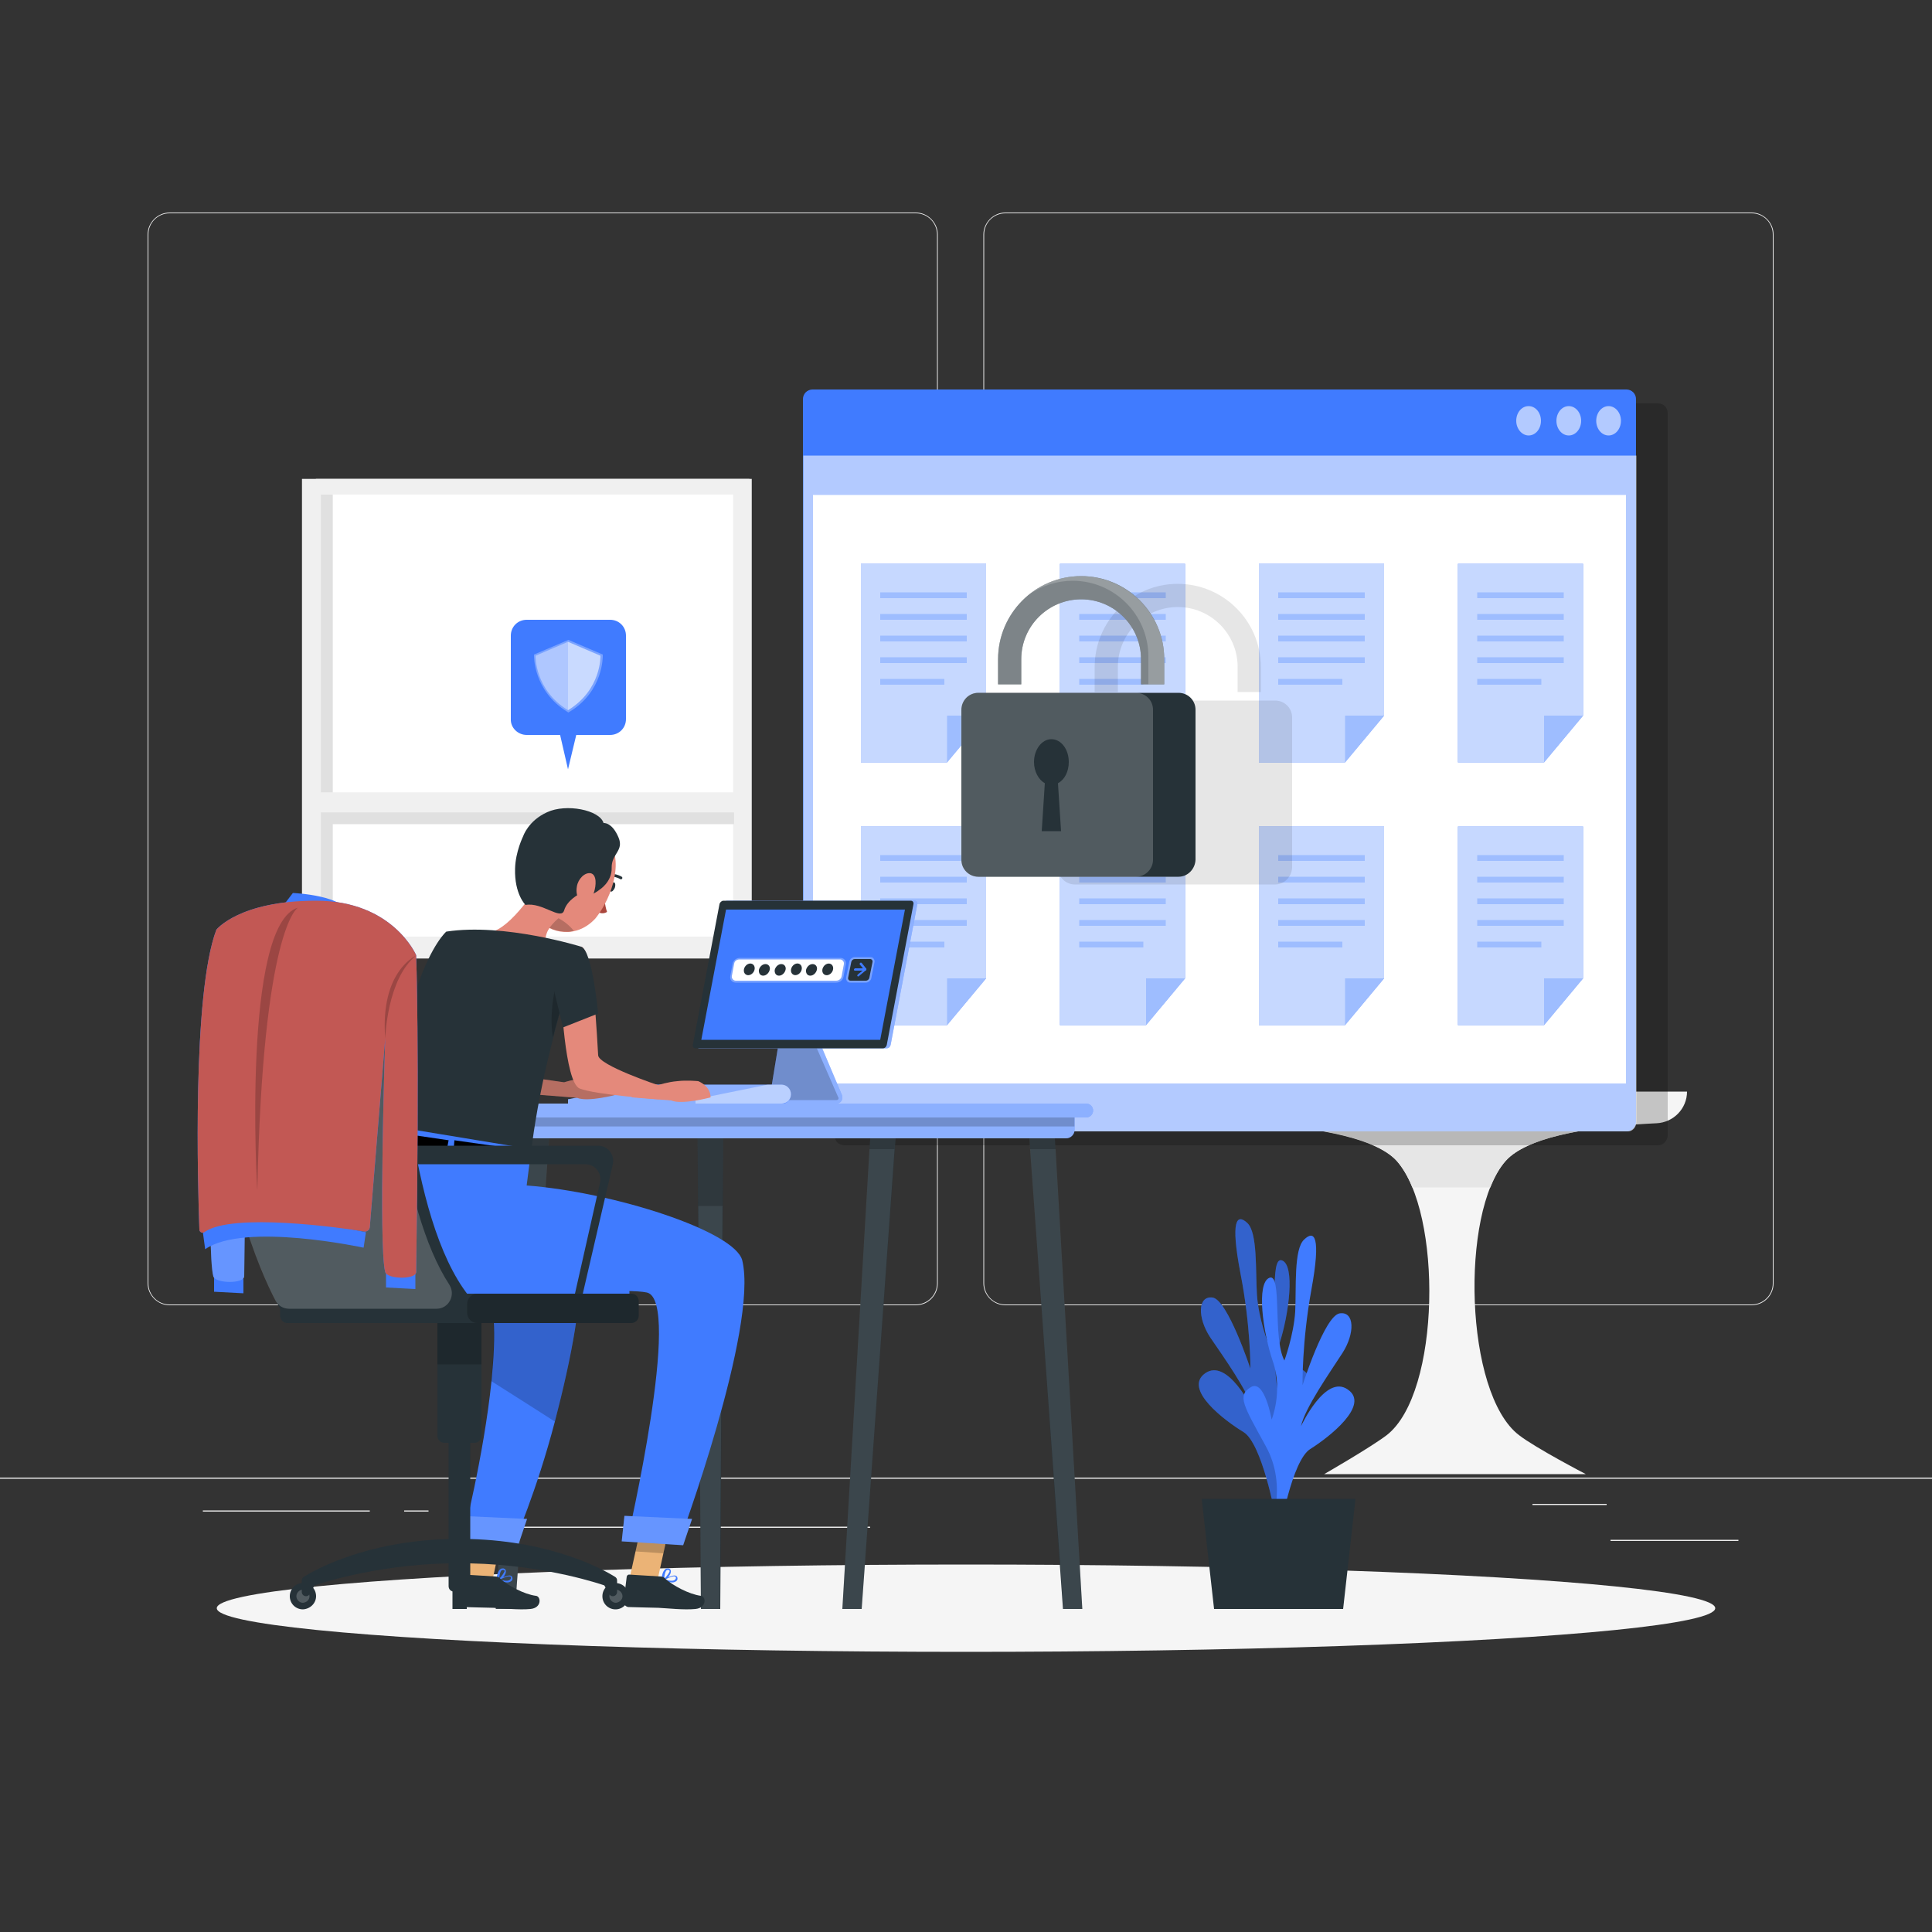 <?xml version="1.0" encoding="utf-8"?>
<!-- Generator: Adobe Illustrator 25.1.0, SVG Export Plug-In . SVG Version: 6.00 Build 0)  -->
<svg version="1.1" xmlns="http://www.w3.org/2000/svg" xmlns:xlink="http://www.w3.org/1999/xlink" x="0px" y="0px"
	 viewBox="0 0 500 500" style="enable-background:new 0 0 500 500;" xml:space="preserve">
<rect x="0" y="0" width="500" height="500" fill="#333333" stroke="none"/>
<style type="text/css">
	.st0{fill:#EBEBEB;}
	.st1{fill:#F5F5F5;}
	.st2{fill:#E6E6E6;}
	.st3{fill:#E0E0E0;}
	.st4{fill:#F0F0F0;}
	.st5{fill:#FAFAFA;}
	.st6{fill:#FFFFFF;}
	.st7{display:none;}
	.st8{display:inline;}
	.st9{fill:#407BFF;}
	.st10{opacity:0.9;fill:#FFFFFF;}
	.st11{opacity:0.2;enable-background:new    ;}
	.st12{fill:#263238;}
	.st13{opacity:0.6;fill:#FFFFFF;}
	.st14{opacity:0.7;fill:#FFFFFF;}
	.st15{opacity:0.3;fill:#407BFF;}
	.st16{opacity:0.1;enable-background:new    ;}
	.st17{opacity:0.2;fill:#FFFFFF;}
	.st18{opacity:0.4;}
	.st19{opacity:0.4;fill:#FFFFFF;enable-background:new    ;}
	.st20{opacity:0.1;fill:#FFFFFF;enable-background:new    ;}
	.st21{opacity:0.3;fill:#FFFFFF;enable-background:new    ;}
	.st22{opacity:0.3;fill:#FFFFFF;}
	.st23{opacity:0.4;fill:#FFFFFF;}
	.st24{fill:#E4897B;}
	.st25{fill:#AA473D;}
	.st26{fill:none;stroke:#263238;stroke-width:0.725;stroke-linecap:round;stroke-linejoin:round;stroke-miterlimit:10;}
	.st27{fill:#EBB376;}
	.st28{opacity:0.2;fill:#FFFFFF;enable-background:new    ;}
	.st29{fill:#C25854;}
</style>
<g id="Background_Complete">
	<g>
		<rect y="382.4" class="st0" width="500" height="0.3"/>
		<rect x="416.8" y="398.5" class="st0" width="33.1" height="0.3"/>
		<rect x="322.5" y="401.2" class="st0" width="8.7" height="0.3"/>
		<rect x="396.6" y="389.2" class="st0" width="19.2" height="0.3"/>
		<rect x="52.5" y="390.9" class="st0" width="43.2" height="0.3"/>
		<rect x="104.6" y="390.9" class="st0" width="6.3" height="0.3"/>
		<rect x="131.5" y="395.1" class="st0" width="93.7" height="0.3"/>
		<path class="st0" d="M237,337.8H43.9c-3.1,0-5.7-2.6-5.7-5.7V60.7c0-3.1,2.6-5.7,5.7-5.7H237c3.1,0,5.7,2.6,5.7,5.7v271.4
			C242.7,335.2,240.2,337.8,237,337.8z M43.9,55.2c-3,0-5.5,2.4-5.5,5.5v271.4c0,3,2.4,5.5,5.5,5.5H237c3,0,5.5-2.4,5.5-5.5V60.7
			c0-3-2.4-5.5-5.5-5.5H43.9z"/>
		<path class="st0" d="M453.3,337.8H260.2c-3.1,0-5.7-2.6-5.7-5.7V60.7c0-3.1,2.6-5.7,5.7-5.7h193.1c3.1,0,5.7,2.6,5.7,5.7v271.4
			C459,335.2,456.5,337.8,453.3,337.8z M260.2,55.2c-3,0-5.5,2.4-5.5,5.5v271.4c0,3,2.4,5.5,5.5,5.5h193.1c3,0,5.5-2.4,5.5-5.5V60.7
			c0-3-2.4-5.5-5.5-5.5H260.2z"/>
	</g>
	<g>
		<g>
			<path class="st1" d="M316.5,282.5L316.5,282.5h120.1l0,0c0,4.4-3.5,8-7.9,8.2c-12.9,0.6-32.8,2.6-39.1,9.8
				c-11.7,13.3-10.6,60.1,3.5,70.9c4.4,3.4,17.3,10.1,17.3,10.1h-67.7c0,0,12-6.9,16.2-10.1c14-10.9,14.4-57.7,2.6-70.9
				c-6.1-6.8-24.7-9-37.2-9.7C320,290.5,316.5,286.9,316.5,282.5z"/>
			<path class="st2" d="M421.8,291.1c-12.2,1-26.8,3.4-32.1,9.3c-1.6,1.8-2.9,4.1-4,6.9h-20.2c-1.1-2.8-2.5-5.1-4-6.9
				c-5.3-5.9-20-8.3-32-9.3H421.8z"/>
		</g>
		<g>
			<polygon class="st0" points="367.7,282.5 369.4,263.8 345.7,263.8 344,282.5 			"/>
			<polygon class="st3" points="367.7,282.5 369.4,263.8 370.6,263.8 369,282.5 			"/>
			<polygon class="st4" points="365.5,280.6 366.8,265.7 347.9,265.7 346.6,280.6 			"/>
			<polygon class="st5" points="364,279.4 365.1,267 349.4,267 348.3,279.4 			"/>
		</g>
		<g>
			<g>
				<polygon class="st2" points="375.4,282.5 399.2,282.5 396.6,252.3 372.8,252.3 				"/>
				<polygon class="st3" points="375.4,282.5 374.3,282.5 371.6,252.3 372.8,252.3 				"/>
				<polygon class="st4" points="377.6,279.4 396.5,279.4 394.4,255.4 375.5,255.4 				"/>
				<polygon class="st5" points="378.9,277.4 394.8,277.4 393,257.3 377.2,257.3 				"/>
			</g>
			<path class="st0" d="M386.9,266.4L386.9,266.4c-1.1,1.1-2.8,1.1-3.9,0l0,0c-1.1-1.1-1.1-2.8,0-3.9l0,0c1.1-1.1,2.8-1.1,3.9,0l0,0
				C388,263.5,388,265.3,386.9,266.4z"/>
			<path class="st4" d="M385.8,269.7L385.8,269.7c0.8-0.8,2.1-0.8,2.8,0l0,0c1.3,1.3,0.4,3.4-1.4,3.4l0,0
				C385.4,273.2,384.5,271,385.8,269.7z"/>
		</g>
		<g>
			
				<rect x="81.7" y="124" transform="matrix(-1 -1.224647e-16 1.224647e-16 -1 275.644 372.036)" class="st3" width="112.2" height="124.1"/>
			
				<rect x="78.1" y="124" transform="matrix(-1 -1.224647e-16 1.224647e-16 -1 272.65 372.036)" class="st4" width="116.4" height="124.1"/>
			
				<rect x="83.1" y="127.9" transform="matrix(-1 -1.224647e-16 1.224647e-16 -1 272.836 370.292)" class="st6" width="106.7" height="114.4"/>
			
				<rect x="83.1" y="127.9" transform="matrix(-1 -1.224647e-16 1.224647e-16 -1 169.221 370.292)" class="st3" width="3.1" height="114.4"/>
			
				<rect x="136.4" y="159.6" transform="matrix(6.123234e-17 -1 1 6.123234e-17 -73.826 349.691)" class="st3" width="3.1" height="104.2"/>
			
				<rect x="83.1" y="205" transform="matrix(-1 -1.224647e-16 1.224647e-16 -1 274.491 415.252)" class="st4" width="108.4" height="5.2"/>
		</g>
		<g>
			<path class="st2" d="M378.4,145.2c0,0,1-6.6-3.8-10.8c-4.8-4.2-4.4-6.7-3-7.1c1.4-0.3,2.6,3.9,4.8,5.1c0,0,0.1-6-2.1-8.3
				c-2.1-2.2-3.3-7.9-1.2-8c2-0.1,2.3,3.4,2.7,5.9s2.7,6,2.7,6s0.4-5.4,1.8-7.6c1.4-2.2-2.3-7.3-0.9-9.5c1.4-2.2,4,2,3.8,6.8
				c-0.2,4.8-3.4,9.8-2.6,14.8c0,0,1.4-3.5,2.7-3.8c1.3-0.3,2.5-2.6,3.4-3.5c0.8-0.9,1.9,2.1,0,4.9c-1.9,2.8-6.8,10.1-6,16.1
				L378.4,145.2z"/>
			<path class="st1" d="M375.5,142.2l-1.6,9.9c-0.5,3.1,1.9,5.8,5,5.8h1.7c3.1,0,5.5-2.8,5-5.8l-1.6-9.9H375.5z"/>
			<rect x="287.9" y="154.3" class="st2" width="111.4" height="5.7"/>
			<rect x="293.1" y="133.2" class="st4" width="4.9" height="21.1"/>
			<rect x="316.8" y="133.2" class="st4" width="4.9" height="21.1"/>
			
				<rect x="345.6" y="132.9" transform="matrix(0.986 -0.17 0.17 0.986 -19.31 61.195)" class="st4" width="4.9" height="21.1"/>
			<rect x="299.2" y="136" class="st4" width="4.9" height="18.3"/>
			<rect x="310.4" y="136" class="st4" width="4.9" height="18.3"/>
			<rect x="338.9" y="136" class="st4" width="4.9" height="18.3"/>
			
				<rect x="325.3" y="135.6" transform="matrix(0.976 -0.217 0.217 0.976 -23.605 74.534)" class="st4" width="4.9" height="18.3"/>
			<rect x="305.9" y="132.1" class="st4" width="2.5" height="22.1"/>
			<rect x="335" y="132.1" class="st4" width="2.5" height="22.1"/>
		</g>
		<g>
			
				<rect x="287.9" y="197" transform="matrix(-1 -1.224647e-16 1.224647e-16 -1 687.291 399.741)" class="st2" width="111.4" height="5.7"/>
			
				<rect x="389.3" y="175.9" transform="matrix(-1 -1.224647e-16 1.224647e-16 -1 783.531 372.919)" class="st4" width="4.9" height="21.1"/>
			
				<rect x="365.6" y="175.9" transform="matrix(-1 -1.224647e-16 1.224647e-16 -1 736.068 372.919)" class="st4" width="4.9" height="21.1"/>
			
				<rect x="336.8" y="175.6" transform="matrix(-0.986 -0.17 0.17 -0.986 641.981 427.304)" class="st4" width="4.9" height="21.1"/>
			
				<rect x="383.2" y="178.7" transform="matrix(-1 -1.224647e-16 1.224647e-16 -1 771.369 375.699)" class="st4" width="4.9" height="18.3"/>
			
				<rect x="371.9" y="178.7" transform="matrix(-1 -1.224647e-16 1.224647e-16 -1 748.807 375.699)" class="st4" width="4.9" height="18.3"/>
			
				<rect x="343.5" y="178.7" transform="matrix(-1 -1.224647e-16 1.224647e-16 -1 691.859 375.699)" class="st4" width="4.9" height="18.3"/>
			
				<rect x="357.1" y="178.4" transform="matrix(-0.976 -0.217 0.217 -0.976 669.852 448.588)" class="st4" width="4.9" height="18.3"/>
			
				<rect x="379" y="174.9" transform="matrix(-1 -1.224647e-16 1.224647e-16 -1 760.427 371.871)" class="st4" width="2.5" height="22.1"/>
			
				<rect x="349.8" y="174.9" transform="matrix(-1 -1.224647e-16 1.224647e-16 -1 702.042 371.871)" class="st4" width="2.5" height="22.1"/>
			
				<rect x="298.6" y="180.3" transform="matrix(-1 -1.224647e-16 1.224647e-16 -1 621.181 377.129)" class="st1" width="23.9" height="16.5"/>
		</g>
	</g>
</g>
<g id="Background_Simple" class="st7">
	<g class="st8">
		<path class="st9" d="M98,155.4C122,91.5,205.8,50.5,268.8,86.7c55.5,31.9,56.5,110.4,66.5,165.9c2,10.9,4.7,22.2,12,30.6
			c14.3,16.3,36.4,19.6,44.4,42.1c7.3,20.6,0.3,45-15.6,59.7c-21.1,19.4-53.8,19.8-77.9,6c-26.1-15-44.1-40.1-64.5-61.5
			c-7.2-7.6-15.5-16.8-24.9-21.8c-10.4-5.6-22.9-4.4-34.3-4C98.3,306.1,75.5,215.1,98,155.4z"/>
		<path class="st10" d="M98,155.4C122,91.5,205.8,50.5,268.8,86.7c55.5,31.9,56.5,110.4,66.5,165.9c2,10.9,4.7,22.2,12,30.6
			c14.3,16.3,36.4,19.6,44.4,42.1c7.3,20.6,0.3,45-15.6,59.7c-21.1,19.4-53.8,19.8-77.9,6c-26.1-15-44.1-40.1-64.5-61.5
			c-7.2-7.6-15.5-16.8-24.9-21.8c-10.4-5.6-22.9-4.4-34.3-4C98.3,306.1,75.5,215.1,98,155.4z"/>
	</g>
</g>
<g id="Shadow_1_">
	<ellipse id="_x3C_Path_x3E__359_" class="st1" cx="250" cy="416.2" rx="193.9" ry="11.3"/>
</g>
<g id="Plant">
	<g>
		<path class="st9" d="M332.5,391.2c0,0-5-10.8,0.7-21.5c5.7-10.7,7.3-13.2,3.7-15.3c-3.6-2.2-5.3,8.5-5.3,8.5s-3-7.4-0.5-15.1
			c2.5-7.7,4.1-20.3,0.7-21.6c-3.4-1.3-0.7,15.7-3.6,21.5c0,0-2.5-6.5-2.9-12.6c-0.4-6.2,0.2-16.1-2.5-18.6
			c-2.7-2.5-4.4-0.8-1.8,12.9c2.7,13.7,2.6,24.8,2.6,24.8s-5.9-17.9-9.8-18.4c-3.9-0.5-3.9,5.3-0.6,10.3c3.4,5,9.9,14.1,11,18.7
			c0,0-6.5-13.5-12.3-9.4c-5.8,4.1,5.1,12.3,9.9,15.2c4.8,2.9,8.2,21.4,8.2,21.4L332.5,391.2z"/>
		<path class="st11" d="M332.5,391.2c0,0-5-10.8,0.7-21.5c5.7-10.7,7.3-13.2,3.7-15.3c-3.6-2.2-5.3,8.5-5.3,8.5s-3-7.4-0.5-15.1
			c2.5-7.7,4.1-20.3,0.7-21.6c-3.4-1.3-0.7,15.7-3.6,21.5c0,0-2.5-6.5-2.9-12.6c-0.4-6.2,0.2-16.1-2.5-18.6
			c-2.7-2.5-4.4-0.8-1.8,12.9c2.7,13.7,2.6,24.8,2.6,24.8s-5.9-17.9-9.8-18.4c-3.9-0.5-3.9,5.3-0.6,10.3c3.4,5,9.9,14.1,11,18.7
			c0,0-6.5-13.5-12.3-9.4c-5.8,4.1,5.1,12.3,9.9,15.2c4.8,2.9,8.2,21.4,8.2,21.4L332.5,391.2z"/>
		<path class="st9" d="M328.6,395.7c0,0,4.8-10.9-1-21.4c-5.8-10.6-7.5-13.1-3.9-15.3c3.6-2.2,5.4,8.4,5.4,8.4s3-7.4,0.3-15.1
			c-2.6-7.7-4.3-20.2-0.9-21.6c3.4-1.4,0.8,15.6,3.9,21.4c0,0,2.4-6.5,2.8-12.7c0.3-6.2-0.4-16.1,2.3-18.6c2.7-2.6,4.4-0.8,1.9,12.9
			c-2.5,13.7-2.3,24.8-2.3,24.8s5.7-18,9.6-18.6c3.9-0.6,4,5.2,0.7,10.3c-3.3,5.1-9.7,14.2-10.7,18.9c0,0,6.3-13.6,12.1-9.5
			c5.9,4-4.9,12.4-9.7,15.4c-4.8,3-7.9,21.5-7.9,21.5L328.6,395.7z"/>
		<g>
			<polygon class="st12" points="350.8,387.9 311,387.9 314.2,416.4 347.6,416.4 			"/>
		</g>
	</g>
</g>
<g id="Window">
	<g>
		<path class="st11" d="M429.1,296.4H218.5c-1.4,0-2.5-1.1-2.5-2.5v-187c0-1.4,1.1-2.5,2.5-2.5h210.6c1.4,0,2.5,1.1,2.5,2.5v187
			C431.5,295.3,430.4,296.4,429.1,296.4z"/>
		<path class="st9" d="M420.9,292.8H210.3c-1.4,0-2.5-1.1-2.5-2.5v-187c0-1.4,1.1-2.5,2.5-2.5h210.6c1.4,0,2.5,1.1,2.5,2.5v187
			C423.4,291.7,422.3,292.8,420.9,292.8z"/>
		<path class="st13" d="M207.9,117.9v172.4c0,1.4,0.9,2.5,2.1,2.5h211.4c1.1,0,2.1-1.1,2.1-2.5V117.9H207.9z"/>
		<rect x="210.4" y="128.1" class="st6" width="210.4" height="152.3"/>
		<g>
			<ellipse class="st13" cx="416.3" cy="108.9" rx="3.2" ry="3.8"/>
			<ellipse class="st13" cx="406" cy="108.9" rx="3.2" ry="3.8"/>
			<path class="st13" d="M398.8,108.9c0,2.1-1.4,3.8-3.2,3.8c-1.7,0-3.2-1.7-3.2-3.8s1.4-3.8,3.2-3.8
				C397.4,105.1,398.8,106.8,398.8,108.9z"/>
		</g>
		<g>
			<g>
				<g>
					<polygon class="st9" points="255.2,145.9 255.2,185.2 245.1,197.3 222.8,197.3 222.8,145.9 					"/>
					<polygon class="st14" points="255.2,145.9 255.2,185.2 245.1,197.3 222.8,197.3 222.8,145.9 					"/>
					<polygon class="st15" points="255.2,185.2 245.1,197.3 245.1,185.2 					"/>
				</g>
				<g>
					<rect x="227.8" y="153.3" class="st15" width="22.4" height="1.5"/>
					<rect x="227.8" y="158.9" class="st15" width="22.4" height="1.5"/>
					<rect x="227.8" y="164.5" class="st15" width="22.4" height="1.5"/>
					<rect x="227.8" y="170.1" class="st15" width="22.4" height="1.5"/>
					<rect x="227.8" y="175.7" class="st15" width="16.6" height="1.5"/>
				</g>
			</g>
			<g>
				<g>
					<polygon class="st9" points="306.7,145.9 306.7,185.2 296.6,197.3 274.3,197.3 274.3,145.9 					"/>
					<polygon class="st14" points="306.7,145.9 306.7,185.2 296.6,197.3 274.3,197.3 274.3,145.9 					"/>
					<polygon class="st15" points="306.7,185.2 296.6,197.3 296.6,185.2 					"/>
				</g>
				<g>
					<rect x="279.3" y="153.3" class="st15" width="22.4" height="1.5"/>
					<rect x="279.3" y="158.9" class="st15" width="22.4" height="1.5"/>
					<rect x="279.3" y="164.5" class="st15" width="22.4" height="1.5"/>
					<rect x="279.3" y="170.1" class="st15" width="22.4" height="1.5"/>
					<rect x="279.3" y="175.7" class="st15" width="16.6" height="1.5"/>
				</g>
			</g>
			<g>
				<g>
					<polygon class="st9" points="358.2,145.9 358.2,185.2 348.1,197.3 325.8,197.3 325.8,145.9 					"/>
					<polygon class="st14" points="358.2,145.9 358.2,185.2 348.1,197.3 325.8,197.3 325.8,145.9 					"/>
					<polygon class="st15" points="358.2,185.2 348.1,197.3 348.1,185.2 					"/>
				</g>
				<g>
					<rect x="330.8" y="153.3" class="st15" width="22.4" height="1.5"/>
					<rect x="330.8" y="158.9" class="st15" width="22.4" height="1.5"/>
					<rect x="330.8" y="164.5" class="st15" width="22.4" height="1.5"/>
					<rect x="330.8" y="170.1" class="st15" width="22.4" height="1.5"/>
					<rect x="330.8" y="175.7" class="st15" width="16.6" height="1.5"/>
				</g>
			</g>
			<g>
				<g>
					<polygon class="st9" points="409.7,145.9 409.7,185.2 399.6,197.3 377.3,197.3 377.3,145.9 					"/>
					<polygon class="st14" points="409.7,145.9 409.7,185.2 399.6,197.3 377.3,197.3 377.3,145.9 					"/>
					<polygon class="st15" points="409.7,185.2 399.6,197.3 399.6,185.2 					"/>
				</g>
				<g>
					<rect x="382.3" y="153.3" class="st15" width="22.4" height="1.5"/>
					<rect x="382.3" y="158.9" class="st15" width="22.4" height="1.5"/>
					<rect x="382.3" y="164.5" class="st15" width="22.4" height="1.5"/>
					<rect x="382.3" y="170.1" class="st15" width="22.4" height="1.5"/>
					<rect x="382.3" y="175.7" class="st15" width="16.6" height="1.5"/>
				</g>
			</g>
			<g>
				<g>
					<g>
						<polygon class="st9" points="255.2,213.9 255.2,253.2 245.1,265.3 222.8,265.3 222.8,213.9 						"/>
						<polygon class="st14" points="255.2,213.9 255.2,253.2 245.1,265.3 222.8,265.3 222.8,213.9 						"/>
						<polygon class="st15" points="255.2,253.2 245.1,265.3 245.1,253.2 						"/>
					</g>
					<g>
						<rect x="227.8" y="221.3" class="st15" width="22.4" height="1.5"/>
						<rect x="227.8" y="226.9" class="st15" width="22.4" height="1.5"/>
						<rect x="227.8" y="232.5" class="st15" width="22.4" height="1.5"/>
						<rect x="227.8" y="238.1" class="st15" width="22.4" height="1.5"/>
						<rect x="227.8" y="243.7" class="st15" width="16.6" height="1.5"/>
					</g>
				</g>
				<g>
					<g>
						<polygon class="st9" points="306.7,213.9 306.7,253.2 296.6,265.3 274.3,265.3 274.3,213.9 						"/>
						<polygon class="st14" points="306.7,213.9 306.7,253.2 296.6,265.3 274.3,265.3 274.3,213.9 						"/>
						<polygon class="st15" points="306.7,253.2 296.6,265.3 296.6,253.2 						"/>
					</g>
					<g>
						<rect x="279.3" y="221.3" class="st15" width="22.4" height="1.5"/>
						<rect x="279.3" y="226.9" class="st15" width="22.4" height="1.5"/>
						<rect x="279.3" y="232.5" class="st15" width="22.4" height="1.5"/>
						<rect x="279.3" y="238.1" class="st15" width="22.4" height="1.5"/>
						<rect x="279.3" y="243.7" class="st15" width="16.6" height="1.5"/>
					</g>
				</g>
				<g>
					<g>
						<polygon class="st9" points="358.2,213.9 358.2,253.2 348.1,265.3 325.8,265.3 325.8,213.9 						"/>
						<polygon class="st14" points="358.2,213.9 358.2,253.2 348.1,265.3 325.8,265.3 325.8,213.9 						"/>
						<polygon class="st15" points="358.2,253.2 348.1,265.3 348.1,253.2 						"/>
					</g>
					<g>
						<rect x="330.8" y="221.3" class="st15" width="22.4" height="1.5"/>
						<rect x="330.8" y="226.9" class="st15" width="22.4" height="1.5"/>
						<rect x="330.8" y="232.5" class="st15" width="22.4" height="1.5"/>
						<rect x="330.8" y="238.1" class="st15" width="22.4" height="1.5"/>
						<rect x="330.8" y="243.7" class="st15" width="16.6" height="1.5"/>
					</g>
				</g>
				<g>
					<g>
						<polygon class="st9" points="409.7,213.9 409.7,253.2 399.6,265.3 377.3,265.3 377.3,213.9 						"/>
						<polygon class="st14" points="409.7,213.9 409.7,253.2 399.6,265.3 377.3,265.3 377.3,213.9 						"/>
						<polygon class="st15" points="409.7,253.2 399.6,265.3 399.6,253.2 						"/>
					</g>
					<g>
						<rect x="382.3" y="221.3" class="st15" width="22.4" height="1.5"/>
						<rect x="382.3" y="226.9" class="st15" width="22.4" height="1.5"/>
						<rect x="382.3" y="232.5" class="st15" width="22.4" height="1.5"/>
						<rect x="382.3" y="238.1" class="st15" width="22.4" height="1.5"/>
						<rect x="382.3" y="243.7" class="st15" width="16.6" height="1.5"/>
					</g>
				</g>
			</g>
		</g>
	</g>
</g>
<g id="Padlock">
	<g>
		<path class="st16" d="M330,228.9h-51.8c-2.4,0-4.4-1.9-4.4-4.4v-38.8c0-2.4,1.9-4.4,4.4-4.4H330c2.4,0,4.4,1.9,4.4,4.4v38.8
			C334.3,226.9,332.4,228.9,330,228.9z"/>
		<g class="st16">
			<path d="M326.3,179.1h-6v-6.5c0-8.5-6.9-15.5-15.5-15.5c-8.5,0-15.5,6.9-15.5,15.5v6.5h-6v-6.5c0-11.8,9.6-21.5,21.5-21.5
				c11.8,0,21.5,9.6,21.5,21.5V179.1z"/>
		</g>
		<path class="st12" d="M305,226.9h-51.8c-2.4,0-4.4-1.9-4.4-4.4v-38.8c0-2.4,1.9-4.4,4.4-4.4H305c2.4,0,4.4,1.9,4.4,4.4v38.8
			C309.3,224.9,307.4,226.9,305,226.9z"/>
		<path class="st17" d="M294,226.9h-40.9c-2.4,0-4.4-1.9-4.4-4.4v-38.8c0-2.4,1.9-4.4,4.4-4.4H294c2.4,0,4.4,1.9,4.4,4.4v38.8
			C298.4,224.9,296.4,226.9,294,226.9z"/>
		<path class="st12" d="M276.6,197.2c0-3.3-2-5.9-4.5-5.9c-2.5,0-4.5,2.7-4.5,5.9c0,2.5,1.2,4.6,2.8,5.5l-0.8,12.4h5l-0.8-12.4
			C275.5,201.8,276.6,199.7,276.6,197.2z"/>
		<g>
			<g>
				<path class="st12" d="M301.3,177.1h-6v-6.5c0-8.5-6.9-15.5-15.5-15.5c-8.5,0-15.5,6.9-15.5,15.5v6.5h-6v-6.5
					c0-11.8,9.6-21.5,21.5-21.5c11.8,0,21.5,9.6,21.5,21.5V177.1z"/>
			</g>
			<g class="st18">
				<path class="st6" d="M301.3,177.1h-6v-6.5c0-8.5-6.9-15.5-15.5-15.5c-8.5,0-15.5,6.9-15.5,15.5v6.5h-6v-6.5
					c0-11.8,9.6-21.5,21.5-21.5c11.8,0,21.5,9.6,21.5,21.5V177.1z"/>
			</g>
			<path class="st17" d="M301.3,170.6v6.5h-4.1v-7.2c0-10.8-8.8-19.6-19.6-19.6c-4.1,0-7.9,1.3-11,3.4c3.6-2.9,8.2-4.6,13.2-4.6
				C291.6,149.2,301.3,158.8,301.3,170.6z"/>
		</g>
	</g>
</g>
<g id="Desk">
	<g>
		<path class="st9" d="M216.5,285.6h-24.2v-0.9h5.5c0.8,0,1.4-0.6,1.5-1.3l2.4-14.6l0.5-2.9h8.3l7.4,17.5
			C218.3,284.5,217.6,285.6,216.5,285.6z"/>
		<path class="st19" d="M216.5,285.6h-24.2v-0.9h5.5c0.8,0,1.4-0.6,1.5-1.3l2.4-14.6l0.5-2.9h8.3l7.4,17.5
			C218.3,284.5,217.6,285.6,216.5,285.6z"/>
		<path class="st11" d="M216.5,284.7h-18.8c0.8,0,1.4-0.6,1.5-1.3l2.4-14.6h8.7l6.6,15.1C217.2,284.3,216.9,284.7,216.5,284.7z"/>
		<g>
			<path class="st9" d="M229.5,271.3H181c-0.5,0-0.8-0.4-0.7-0.9l6.9-36.4c0.1-0.5,0.6-0.9,1-0.9h48.5c0.5,0,0.8,0.4,0.7,0.9
				l-6.9,36.4C230.4,270.9,230,271.3,229.5,271.3z"/>
			<path class="st19" d="M229.5,271.3H181c-0.5,0-0.8-0.4-0.7-0.9l6.9-36.4c0.1-0.5,0.6-0.9,1-0.9h48.5c0.5,0,0.8,0.4,0.7,0.9
				l-6.9,36.4C230.4,270.9,230,271.3,229.5,271.3z"/>
			<path class="st12" d="M228.5,271.3H180c-0.5,0-0.8-0.4-0.7-0.9l6.9-36.4c0.1-0.5,0.6-0.9,1-0.9h48.5c0.5,0,0.8,0.4,0.7,0.9
				l-6.9,36.4C229.4,270.9,229,271.3,228.5,271.3z"/>
			<polygon class="st9" points="227.8,269.1 181.5,269.1 187.9,235.4 234.2,235.4 			"/>
		</g>
	</g>
	<g>
		<path class="st9" d="M147,285.6v-1.1l18.7-3.8h36.5c1.4,0,2.5,1.1,2.5,2.5l0,0c0,1.4-1.1,2.5-2.5,2.5L147,285.6z"/>
		<path class="st19" d="M204.7,283.2c0,0.7-0.3,1.3-0.7,1.7c-0.4,0.4-1.1,0.7-1.7,0.7H147v-1.1l18.7-3.8h36.5
			C203.6,280.7,204.7,281.8,204.7,283.2z"/>
		<path class="st19" d="M204.7,283.2c0,0.7-0.3,1.3-0.7,1.7c-0.4,0.4-1.1,0.7-1.7,0.7H180v-1.1l18.7-3.8h3.5
			C203.6,280.7,204.7,281.8,204.7,283.2z"/>
	</g>
	<g>
		<g>
			<polygon class="st12" points="218,416.4 223,416.4 232,291.5 225.4,291.5 			"/>
			<polygon class="st20" points="218,416.4 223,416.4 231.5,297.7 232,291.7 225.4,291.7 225,297.7 			"/>
			<polygon class="st11" points="225,297.4 231.5,297.4 232,291.7 225.4,291.7 			"/>
		</g>
		<g>
			<polygon class="st12" points="181.4,416.4 186.4,416.4 187.2,291.5 180.5,291.5 			"/>
			<polygon class="st20" points="180.5,291.7 180.7,311.8 181.4,416.4 186.3,416.4 187,311.8 187.2,291.7 			"/>
			<polygon class="st11" points="180.5,291.7 180.7,312.1 187,312.1 187.2,291.7 			"/>
		</g>
		<g>
			<polygon class="st12" points="128.3,416.4 133.3,416.4 142.3,291.5 135.7,291.5 			"/>
			<polygon class="st20" points="128.3,416.4 133.3,416.4 141.9,297.7 142.3,291.7 135.7,291.7 135.3,297.7 			"/>
			<polygon class="st11" points="135.3,297.4 141.9,297.4 142.3,291.7 135.7,291.7 			"/>
		</g>
		<g>
			<polygon class="st12" points="275.1,416.4 280.1,416.4 272.8,291.5 266.2,291.5 			"/>
			<polygon class="st20" points="266.2,291.7 266.6,297.7 275.2,416.4 280.1,416.4 273.2,297.7 272.8,291.7 			"/>
			<polygon class="st11" points="272.8,291.7 266.2,291.7 266.6,297.4 273.2,297.4 			"/>
		</g>
		<g>
			<path class="st9" d="M132.6,294.6h143.3c1.2,0,2.2-1,2.2-2.2v-4.1H130.4v4.1C130.4,293.6,131.4,294.6,132.6,294.6z"/>
			<path class="st19" d="M132.6,294.6h143.3c1.2,0,2.2-1,2.2-2.2v-4.1H130.4v4.1C130.4,293.6,131.4,294.6,132.6,294.6z"/>
		</g>
		
			<rect x="130.4" y="288.3" transform="matrix(-1 -1.224647e-16 1.224647e-16 -1 408.471 579.824)" class="st11" width="147.6" height="3.1"/>
		<g>
			<path class="st9" d="M127.3,289.2h153.8c1,0,1.8-0.8,1.8-1.8l0,0c0-1-0.8-1.8-1.8-1.8H127.3c-1,0-1.8,0.8-1.8,1.8l0,0
				C125.6,288.4,126.3,289.2,127.3,289.2z"/>
			<path class="st19" d="M127.3,289.2h153.8c1,0,1.8-0.8,1.8-1.8l0,0c0-1-0.8-1.8-1.8-1.8H127.3c-1,0-1.8,0.8-1.8,1.8l0,0
				C125.6,288.4,126.3,289.2,127.3,289.2z"/>
		</g>
	</g>
	<g>
		<g>
			<path class="st21" d="M190.4,254.3c-0.4,0-0.9-0.2-1.1-0.5c-0.3-0.3-0.4-0.8-0.3-1.2l0.6-3.2c0.2-0.9,1-1.5,1.9-1.5h26
				c0.4,0,0.9,0.2,1.1,0.5c0.3,0.3,0.4,0.8,0.3,1.2l-0.6,3.2c-0.2,0.9-1,1.5-1.9,1.5H190.4z"/>
			<path class="st6" d="M216.4,253.8h-26c-0.6,0-1.1-0.6-1-1.2l0.6-3.2c0.1-0.7,0.7-1.1,1.4-1.1h26c0.6,0,1.1,0.6,1,1.2l-0.6,3.2
				C217.7,253.3,217.1,253.8,216.4,253.8z"/>
			<g>
				
					<ellipse transform="matrix(0.573 -0.82 0.82 0.573 -122.957 265.962)" class="st12" cx="193.8" cy="251" rx="1.6" ry="1.3"/>
				<path class="st12" d="M199.2,251c-0.2,0.8-0.9,1.5-1.7,1.5c-0.8,0-1.2-0.7-1.1-1.5c0.2-0.8,0.9-1.5,1.7-1.5
					C198.9,249.5,199.4,250.2,199.2,251z"/>
				<path class="st12" d="M203.3,251c-0.2,0.8-0.9,1.5-1.7,1.5c-0.8,0-1.2-0.7-1.1-1.5c0.2-0.8,0.9-1.5,1.7-1.5
					C203,249.5,203.5,250.2,203.3,251z"/>
				
					<ellipse transform="matrix(0.573 -0.82 0.82 0.573 -117.752 275.954)" class="st12" cx="206" cy="251" rx="1.6" ry="1.3"/>
				<path class="st12" d="M211.4,251c-0.2,0.8-0.9,1.5-1.7,1.5c-0.8,0-1.2-0.7-1.1-1.5c0.2-0.8,0.9-1.5,1.7-1.5
					C211.1,249.5,211.6,250.2,211.4,251z"/>
				
					<ellipse transform="matrix(0.573 -0.82 0.82 0.573 -114.282 282.615)" class="st12" cx="214.1" cy="251" rx="1.6" ry="1.3"/>
			</g>
		</g>
		<g>
			<g>
				<path class="st21" d="M220.1,254.3c-0.4,0-0.7-0.1-0.9-0.4c-0.2-0.3-0.3-0.6-0.2-1l0.8-4c0.1-0.7,0.8-1.2,1.4-1.2h4
					c0.4,0,0.7,0.1,0.9,0.4c0.2,0.3,0.3,0.6,0.2,1l-0.8,4c-0.1,0.7-0.8,1.2-1.4,1.2H220.1z"/>
				<path class="st12" d="M220.1,253.8h4c0.4,0,0.8-0.3,0.9-0.8l0.8-4c0.1-0.4-0.2-0.8-0.6-0.8h-4c-0.4,0-0.8,0.3-0.9,0.8l-0.8,4
					C219.4,253.4,219.7,253.8,220.1,253.8z"/>
			</g>
			<g>
				<g>
					<path class="st9" d="M222.1,252.7c-0.1,0-0.1,0-0.2-0.1c-0.1-0.1,0-0.3,0.1-0.4l1.6-1.3l-1.1-1.3c-0.1-0.1,0-0.3,0.1-0.4
						c0.1-0.1,0.3-0.1,0.4,0l1.2,1.5c0.1,0.1,0,0.3-0.1,0.4l-1.8,1.5C222.2,252.7,222.2,252.7,222.1,252.7z"/>
				</g>
				<g>
					<path class="st9" d="M223.9,251.2h-2.7c-0.1,0-0.2-0.1-0.2-0.3c0-0.1,0.2-0.3,0.3-0.3h2.7c0.1,0,0.2,0.1,0.2,0.3
						C224.2,251.1,224.1,251.2,223.9,251.2z"/>
				</g>
			</g>
		</g>
	</g>
</g>
<g id="Speech_bubble">
	<g>
		<path class="st9" d="M136.3,190.2h21.6c2.3,0,4.1-1.8,4.1-4.1v-21.6c0-2.3-1.8-4.1-4.1-4.1h-21.6c-2.3,0-4.1,1.8-4.1,4.1v21.6
			C132.1,188.3,134,190.2,136.3,190.2z"/>
		<polygon class="st9" points="144.7,189.1 147,199.1 149.4,189.1 		"/>
		<g>
			<path class="st22" d="M146.8,184.2c-8.8-5.4-8.6-14.5-8.6-14.5l0-0.3l8.9-3.8l8.9,3.8l0,0.3c0,0.1,0.2,9.2-8.6,14.5l-0.3,0.2
				L146.8,184.2z"/>
			<path class="st13" d="M147,166.1l8.4,3.6c0,0,0.3,8.8-8.4,14.1V166.1z"/>
			<path class="st23" d="M147,166.1l-8.4,3.6c0,0-0.3,8.8,8.4,14.1V166.1z"/>
		</g>
	</g>
</g>
<g id="Character">
	<g id="_x3C_Group_x3E__38_">
		<path class="st24" d="M139,279.1l7,1c0,0,2.4-0.8,4.9-1c2.5-0.3,5.4,0,5.4,0s3.2,1.2,3.2,4.2c0,0-7.4,2-10.2,0.8l-10.2-0.8V279.1z
			"/>
		<path class="st11" d="M139,279.1l7,1c0,0,2.4-0.8,4.9-1c2.5-0.3,5.4,0,5.4,0s3.2,1.2,3.2,4.2c0,0-7.4,2-10.2,0.8l-10.2-0.8V279.1z
			"/>
		<g>
			<g>
				<path class="st25" d="M156.3,231.8c0,0,0.2,2.5,0.8,4.2c0,0-1.1,0.8-2.4,0L156.3,231.8z"/>
				<path class="st12" d="M159.1,229.8c-0.3,0.6-0.7,1.1-1.1,0.9c-0.3-0.1-0.4-0.8-0.1-1.4c0.3-0.6,0.7-1.1,1.1-0.9
					C159.3,228.6,159.3,229.2,159.1,229.8z"/>
				<path class="st26" d="M160.7,227.2c0,0-2.1-1.3-3.9-0.3"/>
			</g>
			<path class="st24" d="M154.4,237.3c-0.2,0.3-0.5,0.6-0.7,0.8c-1.5,1.5-3.3,2.5-5.2,2.9c-0.5,0.1-1,0.2-1.5,0.2
				c-2.7,0.1-5.4-0.8-7.2-2.9c-0.8-0.8-1.4-1.9-1.9-3.1c-1.8-4.8,0-8.6,2.6-15.2c0.5-1.4,1.4-2.7,2.5-3.8c3.9-3.7,10.1-3.5,13.8,0.5
				C161.9,222.1,158.4,232.1,154.4,237.3z"/>
			<path class="st11" d="M148.5,240.9c-0.5,0.1-1,0.2-1.5,0.2c-2.7,0.1-5.4-0.8-7.2-2.9c1-1,2.2-1.7,2.2-1.7S146,237.7,148.5,240.9z
				"/>
			<path class="st24" d="M126.9,241.2c0.7,4.7,10.9,6.4,10.9,6.4s5.1,2.3,5.3,0.3c-2.1-2.4-2.3-4.5-1.6-6.4c0.4-1.1,1.2-2.1,2.1-3
				c0.5-0.5,1-0.9,1.5-1.4l-3.1-12.8C139.7,229.2,132,240.5,126.9,241.2z"/>
			<path class="st12" d="M156.2,213c0,0,2.2-0.3,3.9,3.8c1.4,3.4-1.9,4.2-1.8,7.8c0.1,3.7-3.2,5.7-3.2,5.7s-2.8,2.4-5.2,1.1
				c0,0-3.1,1.5-3.9,4.2c-0.8,2.7-5.7-2.2-10-1.4c0,0-2.9-2.8-2.7-9.4c0.1-4.4,2.1-8.4,2.1-8.4s1.3-4,6.2-6.2
				C146.5,207.9,155.2,209.6,156.2,213z"/>
			<path class="st24" d="M149.3,229.4c-0.3,1.6,0.1,3,0.9,3.9c1.1,1.2,2.8-0.3,3.5-2.3c0.6-1.8,0.8-4.6-0.8-5
				C151.3,225.7,149.6,227.5,149.3,229.4z"/>
		</g>
		<g>
			<path class="st12" d="M150.4,245c-1.4,4-2.7,7.8-3.8,11.5c-0.7,2.3-1.4,4.5-2,6.7c-0.5,1.8-1,3.6-1.4,5.3
				c-0.2,0.8-0.4,1.6-0.6,2.4c-1.1,4.4-2,8.4-2.7,12c-2.1,10.5-2.6,16.9-2.6,16.9L98,294.8c1.4-6.7,2.4-12.6,3.9-19
				c0.8-3.5,1.8-7.1,3-11.1c0.8-2.9,1.8-5.9,3-9.2c3.9-11.3,7.6-14.4,7.6-14.4C130.5,238.8,150.4,245,150.4,245z"/>
		</g>
		<path class="st24" d="M163.4,279.8l7,1c0,0,2.4-0.8,4.9-1c2.5-0.3,5.4,0,5.4,0s3.2,1.2,3.2,4.2c0,0-7.4,2-10.2,0.8l-10.2-0.8
			V279.8z"/>
		<g>
			<polygon class="st27" points="120.1,409.1 127.4,409.2 131,392.4 123.7,392.3 			"/>
			<polygon class="st11" points="123.7,392.3 131,392.4 129,402 121.7,401.5 			"/>
		</g>
		<path class="st9" d="M143.6,367.9c-4.8,18.3-10.6,31.4-10.6,31.4l-13.3-1c0,0,5.5-21.4,7.5-40.9c1.2-12.1,1.1-22.1-2.4-22.9
			c-2.2-0.5-7.4-0.5-14.1-0.3v-24.9c18.7,3.8,37.4,11.1,38.8,16.9C151.3,334.4,147.8,351.7,143.6,367.9z"/>
		<g>
			<polygon class="st9" points="118.2,398.9 134.1,399.9 136.4,393.1 118.9,392.3 			"/>
			<polygon class="st17" points="118.2,398.9 134.1,399.9 136.4,393.1 118.9,392.3 			"/>
		</g>
		<g>
			<path class="st9" d="M128.5,408.9c0,0,0.2,0,0.2,0c0,0,0.2,0.1,0.2,0.1c0,0,0,0,0,0.1c0,0,0,0,0.1,0c0.6,0.2,1.3,0.3,1.9,0.4
				c0.5,0.1,1,0,1.4-0.3c0.3-0.2,0.4-0.6,0.3-0.9c0-0.2-0.2-0.4-0.4-0.5c-0.5-0.2-1.3,0.1-2,0.4c0.5-0.6,0.8-1.2,0.7-1.7
				c0-0.3-0.3-0.5-0.6-0.6c-0.3,0-0.6,0-0.8,0.2C128.6,406.7,128.5,408.7,128.5,408.9C128.5,408.9,128.5,408.9,128.5,408.9
				C128.5,408.9,128.5,408.9,128.5,408.9C128.5,408.9,128.5,408.9,128.5,408.9z M129.3,408.5c-0.1,0-0.1,0.1-0.1,0.1
				c0-0.7,0.2-1.8,0.6-2.2c0.1-0.1,0.2-0.1,0.4-0.1l0.1,0c0.2,0,0.3,0.2,0.3,0.3C130.5,406.9,129.9,407.9,129.3,408.5z M129.4,408.8
				c0.9-0.5,2.1-1,2.6-0.8c0.1,0,0.2,0.1,0.2,0.2c0.1,0.2,0,0.4-0.2,0.6C131.6,409.2,130.7,409.2,129.4,408.8z"/>
		</g>
		<path class="st12" d="M128.3,408l-8.2-0.5c-0.3,0-0.5,0.2-0.6,0.5c0,0,0,0,0,0l-0.8,6.5c0,0.7,0.5,1.3,1.2,1.4
			c2.9,0.1,4.2,0.1,7.8,0.2c2.2,0.1,6.6,0.6,9.6,0.3c3-0.3,2.7-3.3,1.4-3.4c-3.1-0.4-7.3-2.7-9.2-4.4
			C129.2,408.2,128.8,408,128.3,408z"/>
		<path class="st11" d="M143.6,367.9c-5-3.2-10.8-6.9-16.5-10.5c1.2-12.1,1.1-22.1-2.4-22.9c-2.2-0.5-7.4-0.5-14.1-0.3v-24.9
			c18.7,3.8,37.4,11.1,38.8,16.9C151.3,334.4,147.8,351.7,143.6,367.9z"/>
		<g>
			<polygon class="st27" points="162.8,409.1 170.1,409.2 173.8,392.4 166.5,392.3 			"/>
			<polygon class="st11" points="166.5,392.3 173.8,392.4 171.7,402 164.4,401.5 			"/>
		</g>
		<path class="st9" d="M136.3,306.8l1.2-9.4l-38.2-6.3c0,0-12.5,24.7-6.4,36.9c5.6,11.1,65.3,4.5,74.5,6.5c9.3,2-5,63.8-5,63.8
			l13.3,1c0,0,20.6-55.6,16.4-73.1C190.2,318.6,158.7,308.5,136.3,306.8z"/>
		<g>
			<polygon class="st9" points="160.9,398.9 176.8,399.9 179.1,393.1 161.6,392.3 			"/>
			<polygon class="st17" points="160.9,398.9 176.8,399.9 179.1,393.1 161.6,392.3 			"/>
		</g>
		<g>
			<path class="st9" d="M171.2,408.9c0,0,0.2,0,0.2,0c0,0,0.2,0.1,0.2,0.1c0,0,0,0,0,0.1c0,0,0,0,0.1,0c0.6,0.2,1.3,0.3,1.9,0.4
				c0.5,0.1,1,0,1.4-0.3c0.3-0.2,0.4-0.6,0.3-0.9c0-0.2-0.2-0.4-0.4-0.5c-0.5-0.2-1.3,0.1-2,0.4c0.5-0.6,0.8-1.2,0.7-1.7
				c0-0.3-0.3-0.5-0.6-0.6c-0.3,0-0.6,0-0.8,0.2C171.3,406.7,171.2,408.7,171.2,408.9C171.2,408.9,171.2,408.9,171.2,408.9
				C171.2,408.9,171.2,408.9,171.2,408.9C171.2,408.9,171.2,408.9,171.2,408.9z M172,408.5c-0.1,0-0.1,0.1-0.1,0.1
				c0-0.7,0.2-1.8,0.6-2.2c0.1-0.1,0.2-0.1,0.4-0.1l0.1,0c0.2,0,0.3,0.2,0.3,0.3C173.3,406.9,172.6,407.9,172,408.5z M172.1,408.8
				c0.9-0.5,2.1-1,2.6-0.8c0.1,0,0.2,0.1,0.2,0.2c0.1,0.2,0,0.4-0.2,0.6C174.4,409.2,173.4,409.2,172.1,408.8z"/>
		</g>
		<path class="st12" d="M171,408l-8.2-0.5c-0.3,0-0.5,0.2-0.6,0.5c0,0,0,0,0,0l-0.8,6.5c0,0.7,0.5,1.3,1.2,1.4
			c2.9,0.1,4.2,0.1,7.8,0.2c2.2,0.1,6.6,0.6,9.6,0.3c3-0.3,2.7-3.3,1.4-3.4c-3.1-0.4-7.3-2.7-9.2-4.4C171.9,408.2,171.5,408,171,408
			z"/>
		<g>
			<polygon points="97.9,295.4 115.6,297.7 116.1,295.1 98.4,292.5 			"/>
			<polygon points="117.6,295.1 117.4,297.7 133.7,300 133.7,297.4 			"/>
			<polygon points="134.8,297.5 134.8,300 137.1,300.3 137.1,297.9 			"/>
		</g>
		<path class="st11" d="M146.5,256.5c-0.7,2.3-1.4,4.5-2,6.7c-0.5,1.8-1,3.6-1.4,5.3c-1.2-6.7,1-14.7,1-14.7L146.5,256.5z"/>
		<path class="st24" d="M150.4,245c3.2,0.6,4.2,25.4,4.4,28.1c0.1,2.6,15.7,7.8,15.7,7.8v3.6c0,0-16.6-1.2-20.5-2.8
			s-4.8-24.6-4.8-24.6L150.4,245z"/>
		<path class="st12" d="M150.4,245c2.9,0.9,4.4,17.3,4.4,17.3l-9.1,3.6l-2.2-9.1c0,0-0.6-1.8,0.6-5.7
			C145.9,245.5,150.4,245,150.4,245z"/>
	</g>
	<g>
		<path class="st9" d="M162.9,338.7H74.9v-4.2c0-4.4,3.5-7.9,7.9-7.9H155c4.4,0,7.9,3.5,7.9,7.9V338.7z"/>
		<path class="st12" d="M106.3,296.5h48.5c2.5,0,4.3,2.3,3.8,4.8l-8.7,37.5h-2l7.4-32.8c0.5-2.4-1.3-4.7-3.8-4.7h-44.2L106.3,296.5z
			"/>
		<path class="st12" d="M124.6,340v31.6c0,1-0.8,1.8-1.8,1.8H115c-1,0-1.8-0.8-1.8-1.8V340H124.6z"/>
		<g>
			<g>
				<path class="st12" d="M81.8,413.1c0-1.9-1.5-3.4-3.4-3.4c-1.9,0-3.4,1.5-3.4,3.4c0,1.9,1.5,3.4,3.4,3.4
					C80.3,416.4,81.8,414.9,81.8,413.1z"/>
				<path class="st17" d="M80.1,413.1c0-0.9-0.8-1.7-1.7-1.7c-0.9,0-1.7,0.8-1.7,1.7c0,0.9,0.8,1.7,1.7,1.7
					C79.4,414.7,80.1,414,80.1,413.1z"/>
			</g>
			<g>
				<path class="st12" d="M162.7,413.1c0-1.9-1.5-3.4-3.4-3.4s-3.4,1.5-3.4,3.4c0,1.9,1.5,3.4,3.4,3.4S162.7,414.9,162.7,413.1z"/>
				<path class="st17" d="M161.1,413.1c0-0.9-0.8-1.7-1.7-1.7c-0.9,0-1.7,0.8-1.7,1.7c0,0.9,0.8,1.7,1.7,1.7
					C160.3,414.7,161.1,414,161.1,413.1z"/>
			</g>
		</g>
		<path class="st12" d="M121.7,398.3v-36.2h-5.6v36.2c-21.7,0.6-34.8,8.1-37.5,9.8c-0.3,0.2-0.5,0.5-0.5,0.9v3
			c0,0.6,0.5,1.1,1.1,1.1l0,0c0.4,0,0.7-0.2,0.9-0.5l1.3-2.3c0,0,14.9-5.3,34.7-5.7v5.9c0,0.8,0.6,1.4,1.4,1.4h2.8
			c0.8,0,1.4-0.6,1.4-1.4v-5.9c19.8,0.4,34.7,5.7,34.7,5.7l1.3,2.3c0.2,0.3,0.5,0.5,0.9,0.5l0,0c0.6,0,1.1-0.5,1.1-1.1v-3
			c0-0.4-0.2-0.7-0.5-0.9C156.5,406.4,143.3,398.9,121.7,398.3z"/>
		<rect x="117.1" y="409.7" class="st12" width="3.7" height="6.7"/>
		<rect x="113.2" y="340" class="st11" width="11.4" height="13.1"/>
		<path class="st12" d="M165.3,336.7v3.8c0,1.1-0.9,1.9-1.9,1.9h-89c-1.1,0-1.9-0.9-1.9-1.9v-3.8c0-1.1,0.9-1.9,1.9-1.9h89
			C164.5,334.8,165.3,335.7,165.3,336.7z"/>
		<path class="st12" d="M124.4,338.7H72.5c0,0-16.5-27.4-16.5-72.8v-16.6c0-6.8,5.6-12.4,12.4-12.4h22c6.7,0,12.2,5.3,12.4,12
			C103.4,272.2,106.9,322.8,124.4,338.7z"/>
		<path class="st17" d="M113,338.7H74.8c-1.5,0-2.8-0.8-3.5-2.1c-3.8-7.2-15.3-32.7-15.3-70.7v-16.6c0-6.8,5.5-12.4,12.4-12.4h19
			c6.7,0,12.2,5.3,12.4,12c0.6,20.9,3.4,63.5,16.5,83.6C118,335.2,116.1,338.7,113,338.7z"/>
		<path class="st11" d="M165.3,336.7v3.8c0,1.1-0.9,1.9-1.9,1.9h-39.9c-1.4,0-2.6-1.2-2.6-2.6v-2.4c0-1.4,1.2-2.6,2.6-2.6h39.9
			C164.5,334.8,165.3,335.7,165.3,336.7z"/>
		<g>
			<path class="st9" d="M72.5,235.4l3.3-4.3c0,0,14.1,0.6,14.4,5.8C90.5,242,72.5,235.4,72.5,235.4z"/>
			<g>
				<path class="st9" d="M63.2,248.3c0,0,0.9,22.9,0,82c0,2-7.5,1.9-8,0c-1.8-6.7,0-60.5,0-60.5"/>
				<polygon class="st9" points="55.4,330.6 63,330.9 63,334.7 55.4,334.3 				"/>
				<path class="st28" d="M63.2,248.3c0,0,0.9,22.9,0,82c0,2-7.5,1.9-8,0c-1.8-6.7,0-60.5,0-60.5"/>
			</g>
			<path class="st9" d="M51.6,318.2c-0.4-10.9-1.9-61,4.4-77.6c0,0,5.9-7.5,25.8-7.5s25.9,14.1,25.9,14.1s0.9,22.9,0,82
				c0,2-7.5,1.9-8,0c-1.8-6.7,0-60.5,0-60.5l-4,48.9c-0.1,0.7-0.7,1.2-1.4,1.1c-6.3-1-34-4.9-41.3,0.1
				C52.5,319.3,51.6,318.9,51.6,318.2z"/>
			<polygon class="st9" points="99.9,329.6 107.5,329.8 107.5,333.6 99.9,333.2 			"/>
			<path class="st9" d="M94.7,318.9l-0.6,4c0,0-30.9-6.7-41,0.4l-0.6-4.4C52.6,318.9,60.3,311.7,94.7,318.9z"/>
			<path class="st29" d="M51.6,318.2c-0.4-10.9-1.9-61,4.4-77.6c0,0,5.9-7.5,25.8-7.5s25.9,14.1,25.9,14.1s0.9,22.9,0,82
				c0,2-7.5,1.9-8,0c-1.8-6.7,0-60.5,0-60.5l-4,48.9c-0.1,0.7-0.7,1.2-1.4,1.1c-6.3-1-34-4.9-41.3,0.1
				C52.5,319.3,51.6,318.9,51.6,318.2z"/>
			<path class="st11" d="M99.7,268.8c0,0,0.4-15.5,8-21.5C107.7,247.3,98.3,251.3,99.7,268.8z"/>
			<path class="st11" d="M77.1,234.9c0,0-9.1,5-10.5,73.1C66.5,308.1,62.6,239.3,77.1,234.9z"/>
		</g>
	</g>
</g>
</svg>
